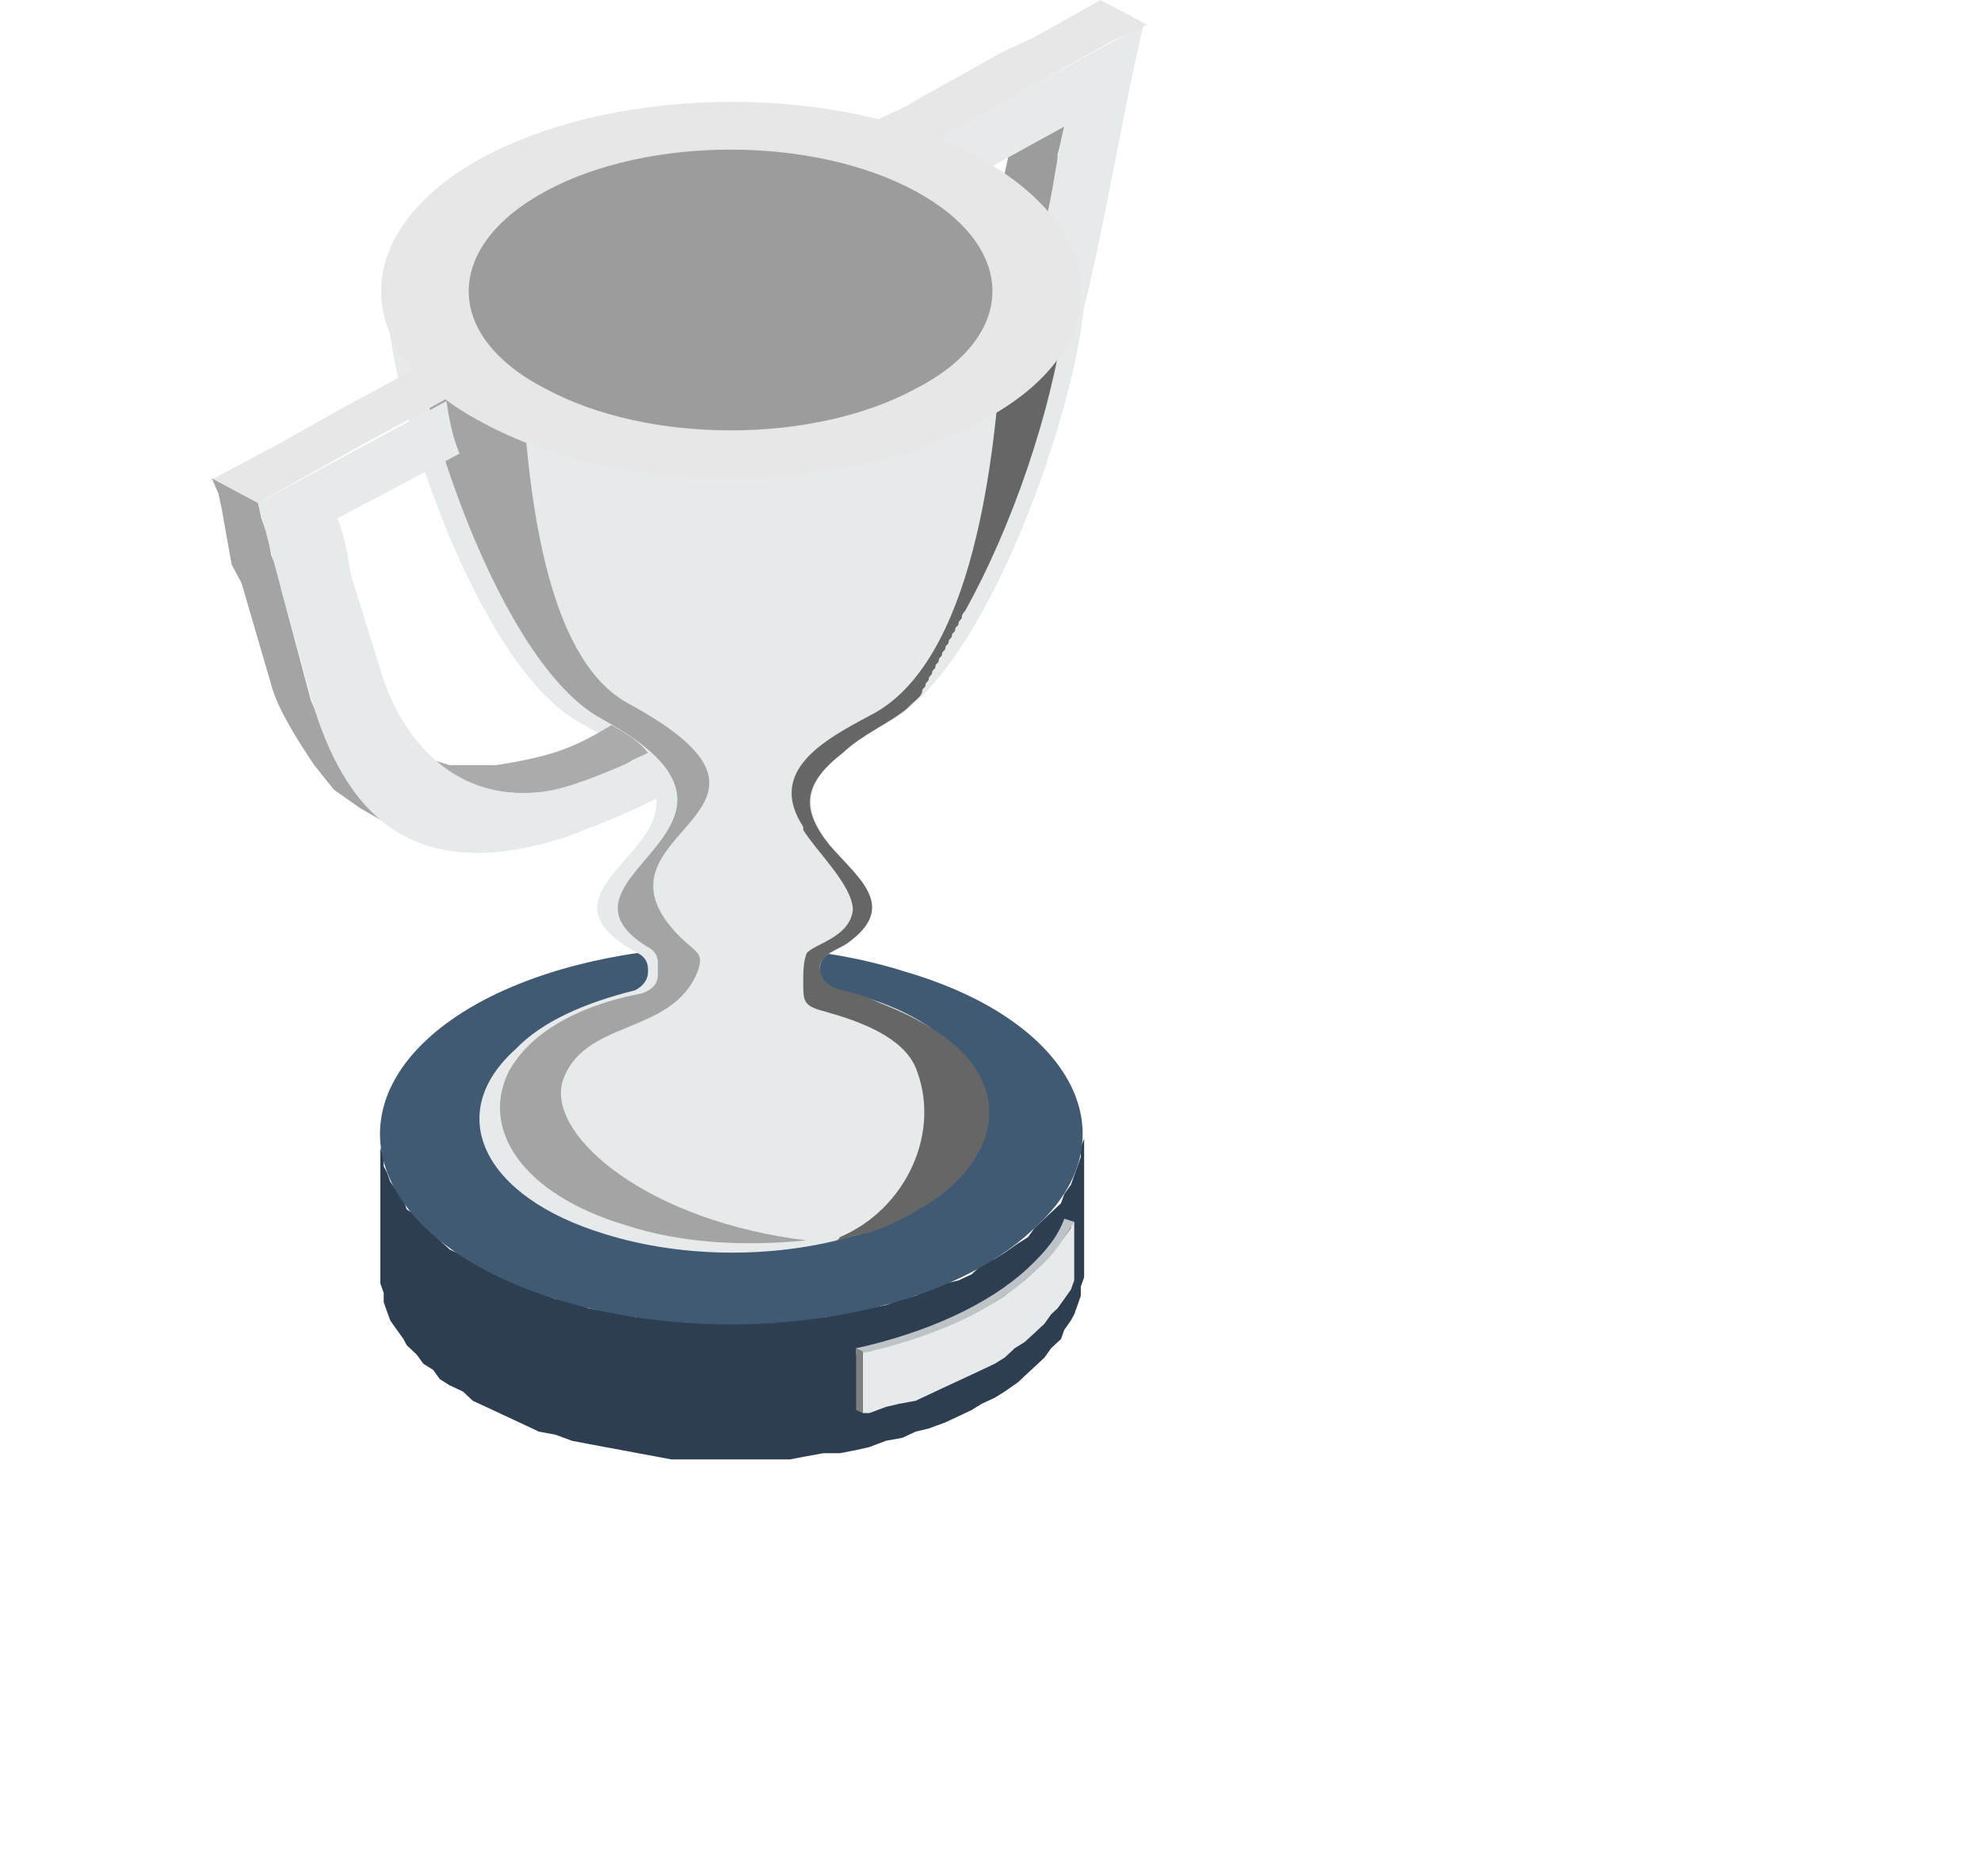 <svg width="19" height="18" viewBox="0 0 19 18" fill="none" xmlns="http://www.w3.org/2000/svg">
<path fill-rule="evenodd" clip-rule="evenodd" d="M10.208 1.214L9.764 0.977V1.125L9.732 1.243L9.701 1.362L9.669 1.51L9.637 1.658V1.687C9.796 1.806 9.954 1.924 10.049 2.042L10.081 1.894L10.113 1.746L10.144 1.598V1.48L10.176 1.362L10.208 1.214Z" fill="#9C9C9C"/>
<path fill-rule="evenodd" clip-rule="evenodd" d="M10.398 10.922V12.254L10.366 12.342V12.431L10.335 12.52L10.303 12.609L10.271 12.668L10.208 12.757L10.176 12.846L10.081 12.934L10.018 13.023L9.923 13.112L9.859 13.171L9.764 13.26L9.637 13.349L9.542 13.408L9.415 13.467L9.32 13.526L9.194 13.586L9.067 13.645L8.908 13.704L8.782 13.734L8.655 13.793L8.496 13.822L8.338 13.882L8.211 13.911L8.053 13.941H7.894L7.736 13.97L7.577 14H7.419H7.261H7.102H6.912H6.754H6.595H6.437L6.278 13.97L6.12 13.941L5.961 13.911L5.803 13.882L5.644 13.852L5.486 13.822L5.327 13.763L5.169 13.734L5.042 13.674L4.915 13.615L4.789 13.556L4.662 13.497L4.535 13.438L4.44 13.349L4.313 13.29L4.218 13.23L4.155 13.142L4.06 13.082L3.996 12.994L3.901 12.905L3.87 12.846L3.806 12.757L3.743 12.668L3.711 12.579L3.68 12.491V12.402L3.648 12.313V12.224V10.922V11.011L3.68 11.099V11.188L3.711 11.247L3.743 11.336L3.806 11.425L3.87 11.514L3.901 11.602L3.996 11.662L4.06 11.751L4.155 11.839L4.218 11.899L4.313 11.987L4.44 12.046L4.535 12.106L4.662 12.165L4.789 12.224L4.915 12.283L5.042 12.342L5.169 12.402L5.327 12.461L5.486 12.491L5.644 12.55L5.803 12.579L5.961 12.609L6.12 12.639H6.278L6.437 12.668H6.595L6.754 12.698H6.912H7.102H7.261L7.419 12.668H7.577L7.736 12.639H7.894L8.053 12.609L8.211 12.579L8.338 12.55L8.496 12.52L8.655 12.461L8.782 12.431L8.908 12.372L9.067 12.313L9.194 12.283L9.32 12.224L9.415 12.135L9.542 12.076L9.637 12.017L9.764 11.928L9.859 11.869L9.923 11.78L10.018 11.691L10.081 11.632L10.176 11.543L10.208 11.454L10.271 11.366L10.303 11.277L10.335 11.188L10.366 11.099V11.011L10.398 10.922Z" fill="#2C3E50"/>
<path fill-rule="evenodd" clip-rule="evenodd" d="M5.327 12.461C3.711 11.958 3.173 10.833 4.092 9.975C5.011 9.116 7.102 8.82 8.687 9.323C10.303 9.797 10.873 10.922 9.923 11.78C9.004 12.668 6.944 12.964 5.327 12.461Z" fill="#415A73"/>
<path fill-rule="evenodd" clip-rule="evenodd" d="M7.039 1.036C6.183 1.036 5.327 1.214 4.662 1.569C4.155 1.835 3.648 2.309 3.711 2.901C3.743 3.848 4.567 6.364 5.549 6.926C7.546 7.992 4.757 8.406 6.12 9.146C6.183 9.175 6.215 9.235 6.215 9.294V9.323C6.215 9.412 6.151 9.471 6.088 9.501C5.613 9.619 5.201 9.797 4.947 10.063C4.25 10.685 4.63 11.484 5.803 11.839C6.563 12.076 7.482 12.076 8.243 11.839C9.415 11.484 9.827 10.655 9.13 10.034C8.908 9.797 8.496 9.59 8.021 9.501C7.926 9.471 7.863 9.412 7.863 9.323V9.294C7.863 9.235 7.894 9.175 7.958 9.146C9.32 8.406 6.532 7.992 8.528 6.926C9.511 6.364 10.335 3.848 10.398 2.901C10.43 2.309 9.923 1.835 9.415 1.569C8.75 1.214 7.894 1.036 7.039 1.036Z" fill="#E6EAEB"/>
<path fill-rule="evenodd" clip-rule="evenodd" d="M7.958 11.928C8.053 11.899 8.148 11.869 8.243 11.839C8.401 11.839 8.782 11.632 8.908 11.543C9.32 11.277 9.637 10.833 9.415 10.359C9.257 10.004 8.813 9.767 8.433 9.619C8.306 9.56 8.211 9.531 8.084 9.501C7.958 9.471 7.863 9.412 7.863 9.264C7.894 9.146 8.021 9.116 8.116 9.057C8.623 8.702 8.243 8.435 7.958 8.11C7.673 7.755 7.704 7.518 8.084 7.222C8.275 7.044 8.496 6.956 8.687 6.808C8.718 6.778 8.718 6.778 8.75 6.748L8.782 6.719L8.813 6.689C8.813 6.689 8.845 6.66 8.845 6.63C8.845 6.6 8.877 6.6 8.877 6.571C8.877 6.541 8.908 6.541 8.908 6.512C8.908 6.482 8.94 6.482 8.94 6.452C8.94 6.423 8.972 6.423 8.972 6.393C8.972 6.364 9.004 6.364 9.004 6.334C9.004 6.304 9.035 6.304 9.035 6.275C9.035 6.245 9.067 6.245 9.067 6.216C9.067 6.186 9.099 6.186 9.099 6.156C9.099 6.127 9.13 6.127 9.13 6.097C9.13 6.068 9.162 6.068 9.162 6.038C9.162 6.008 9.194 6.008 9.194 5.979C9.194 5.949 9.225 5.949 9.225 5.92C9.225 5.89 9.257 5.86 9.257 5.86C9.701 5.061 10.081 3.966 10.208 3.049C10.271 2.605 10.144 2.249 9.796 1.924C9.796 1.776 9.511 1.598 9.289 1.48L9.225 1.45C9.257 1.45 9.099 1.391 9.067 1.391L8.972 1.361C8.275 1.184 7.451 1.095 6.754 1.154C6.658 1.154 6.754 1.154 6.785 1.184C7.673 1.243 8.972 1.569 9.479 2.368C9.701 2.693 9.637 2.989 9.606 3.374C9.542 4.321 9.352 6.364 8.338 6.867C7.894 7.104 7.356 7.4 7.704 7.932V7.962C7.831 8.169 8.18 8.495 8.18 8.731C8.148 8.998 7.799 9.057 7.736 9.146C7.704 9.235 7.704 9.323 7.704 9.412C7.704 9.619 7.704 9.649 7.926 9.708C8.243 9.797 8.655 9.945 8.782 10.241C9.035 10.863 8.687 11.602 8.053 11.869C8.053 11.899 7.958 11.928 7.958 11.928Z" fill="#666666"/>
<path fill-rule="evenodd" clip-rule="evenodd" d="M2.475 4.824L2.032 4.588L2.095 4.736L2.127 4.884L2.158 5.061L2.19 5.239L2.222 5.416L2.317 5.594L2.602 6.571C2.665 6.808 2.856 7.104 3.014 7.34L3.109 7.459L3.204 7.577L3.331 7.666L3.458 7.755L3.87 7.992L3.743 7.903L3.616 7.814L3.521 7.696L3.426 7.577L3.331 7.459L3.268 7.311L3.173 7.163L3.109 7.015L3.046 6.867L2.982 6.719L2.697 5.653L2.665 5.476L2.602 5.328L2.57 5.15L2.507 4.972L2.475 4.824Z" fill="#A4A4A4"/>
<path fill-rule="evenodd" clip-rule="evenodd" d="M10.366 11.336V11.928V12.017V12.106L10.335 12.194L10.303 12.283L10.271 12.372L10.208 12.461L10.144 12.55L10.081 12.609L10.018 12.698L9.923 12.787L9.827 12.875L9.732 12.934L9.637 13.023L9.542 13.082L9.415 13.142L9.289 13.201L9.162 13.26L9.035 13.319L8.908 13.379L8.782 13.438L8.623 13.467L8.496 13.497L8.338 13.556L8.18 13.586L8.053 13.615L7.894 13.645H7.736L7.577 13.674H7.419L7.261 13.704H7.102H6.912L6.754 13.674H6.595H6.437L6.278 13.645L6.12 13.615H5.961L5.803 13.586L5.644 13.527L5.486 13.497L5.327 13.438L5.201 13.408L5.042 13.349L4.915 13.29L4.789 13.23L4.662 13.171L4.535 13.112L4.44 13.053L4.345 12.964L4.25 12.905L4.155 12.816L4.06 12.757L3.996 12.668L3.933 12.609L3.87 12.52L3.806 12.431L3.775 12.342L3.743 12.254L3.711 12.194L3.68 12.106L3.648 12.017V11.928V11.336V11.425L3.68 11.484L3.711 11.573L3.743 11.662L3.775 11.751L3.806 11.839L3.87 11.928L3.933 11.987L3.996 12.076L4.06 12.165L4.155 12.224L4.25 12.313L4.345 12.372L4.44 12.461L4.535 12.52L4.662 12.579L4.789 12.639L4.915 12.698L5.042 12.757L5.201 12.816L5.327 12.846L5.486 12.905L5.644 12.934L5.803 12.964L5.961 12.994L6.12 13.023L6.278 13.053L6.437 13.082H6.595H6.754H6.912L7.102 13.112L7.261 13.082H7.419H7.577L7.736 13.053L7.894 13.023H8.053L8.18 12.994L8.338 12.964L8.496 12.905L8.623 12.875L8.782 12.816L8.908 12.787L9.035 12.727L9.162 12.668L9.289 12.609L9.415 12.55L9.542 12.491L9.637 12.431L9.732 12.342L9.827 12.283L9.923 12.194L10.018 12.106L10.081 12.017L10.144 11.928L10.208 11.869L10.271 11.78L10.303 11.691L10.335 11.603L10.366 11.514V11.425V11.336Z" fill="#2C3E50"/>
<path fill-rule="evenodd" clip-rule="evenodd" d="M8.275 13.556V12.964H8.338L8.496 12.905L8.623 12.875L8.782 12.816L8.908 12.787L9.035 12.727L9.162 12.668L9.289 12.609L9.415 12.55L9.542 12.491L9.637 12.431L9.732 12.342L9.827 12.283L9.923 12.194L10.018 12.106L10.081 12.017L10.144 11.928L10.208 11.869L10.271 11.78V11.721H10.303V12.283L10.271 12.372L10.208 12.461L10.144 12.55L10.081 12.609L10.018 12.698L9.923 12.787L9.827 12.875L9.732 12.934L9.637 13.023L9.542 13.082L9.415 13.142L9.289 13.201L9.162 13.26L9.035 13.319L8.908 13.379L8.782 13.438L8.623 13.467L8.496 13.497L8.338 13.556H8.275Z" fill="#E6EAEB"/>
<path fill-rule="evenodd" clip-rule="evenodd" d="M10.303 11.721C10.208 11.869 10.113 12.046 9.923 12.194C9.542 12.579 8.908 12.846 8.211 12.994V12.934C8.877 12.787 9.479 12.52 9.859 12.165C10.018 12.017 10.144 11.869 10.208 11.691L10.303 11.721Z" fill="#BDC3C7"/>
<path fill-rule="evenodd" clip-rule="evenodd" d="M8.211 12.934L8.275 12.964V13.556L8.211 13.526V12.934Z" fill="#808080"/>
<path fill-rule="evenodd" clip-rule="evenodd" d="M5.866 6.956C5.518 7.163 5.327 7.252 4.757 7.34H4.662H4.567H4.44H4.313L4.218 7.311L4.123 7.281L3.996 7.222C4.503 7.666 5.264 7.784 6.088 7.281L6.215 7.222C6.151 7.133 6.025 7.044 5.866 6.956Z" fill="#ABABAB"/>
<path fill-rule="evenodd" clip-rule="evenodd" d="M10.208 3.67C10.556 2.486 10.715 1.302 10.968 0.237L8.972 1.332C9.13 1.391 9.257 1.45 9.384 1.539C9.415 1.569 9.447 1.569 9.479 1.598H9.511L10.208 1.214C10.144 1.45 10.113 1.746 10.049 2.042C10.239 2.249 10.335 2.457 10.366 2.693C10.366 2.753 10.366 2.812 10.366 2.871C10.335 3.078 10.303 3.345 10.208 3.67Z" fill="#E6EAEB"/>
<path fill-rule="evenodd" clip-rule="evenodd" d="M7.229 1.095C6.373 1.095 5.549 1.273 4.884 1.628C4.377 1.894 3.87 2.368 3.933 2.93C3.997 3.877 4.789 6.364 5.771 6.896C7.673 7.932 5.106 8.406 6.215 9.087C6.278 9.116 6.31 9.175 6.31 9.235V9.353C6.31 9.442 6.247 9.501 6.151 9.531C5.835 9.59 5.169 9.767 4.884 10.271C4.599 10.833 5.011 11.455 5.993 11.751C6.532 11.928 7.134 11.958 7.736 11.899C6.247 11.721 5.264 10.922 5.391 10.389C5.581 9.767 6.437 9.945 6.69 9.323C6.754 9.146 6.69 9.146 6.532 8.998C5.486 7.962 7.989 7.814 6.025 6.748C5.042 6.216 5.011 3.877 4.979 2.93C4.947 2.338 5.423 1.894 5.93 1.598C6.437 1.362 7.07 1.184 7.736 1.125C7.577 1.125 7.387 1.095 7.229 1.095Z" fill="#A4A4A4"/>
<path fill-rule="evenodd" clip-rule="evenodd" d="M9.384 1.51C8.085 0.799 5.961 0.799 4.63 1.51C3.331 2.22 3.331 3.374 4.63 4.055C5.93 4.765 8.053 4.765 9.384 4.055C10.715 3.374 10.683 2.22 9.384 1.51Z" fill="#E7E7E7"/>
<path fill-rule="evenodd" clip-rule="evenodd" d="M8.782 1.835C7.799 1.302 6.215 1.302 5.232 1.835C4.25 2.368 4.25 3.226 5.232 3.729C6.215 4.262 7.799 4.262 8.782 3.729C9.764 3.226 9.764 2.368 8.782 1.835Z" fill="#9C9C9C"/>
<path fill-rule="evenodd" clip-rule="evenodd" d="M11 0.237L10.556 0L10.239 0.178L9.923 0.355L9.606 0.503L9.289 0.681L8.972 0.858C8.433 1.154 9.194 0.74 8.655 1.036L8.338 1.184V1.214C8.528 1.243 8.75 1.302 8.94 1.362C9.415 1.095 8.623 1.539 9.099 1.273L9.415 1.095L9.732 0.918L10.049 0.74L10.366 0.562L10.683 0.385L11 0.237ZM4.06 3.493L3.901 3.581L3.299 3.907L2.982 4.085L2.665 4.262L2 4.617L2.032 4.588L2.475 4.825L2.792 4.647L3.109 4.469L3.426 4.292L4.028 3.966L4.345 3.789C4.218 3.729 4.123 3.611 4.06 3.493Z" fill="#E7E7E7"/>
<path fill-rule="evenodd" clip-rule="evenodd" d="M2.475 4.825L2.697 5.653L2.982 6.689C3.299 7.784 3.933 8.524 5.454 8.021C5.835 7.873 5.993 7.814 6.405 7.607C6.437 7.577 6.437 7.518 6.437 7.459C6.405 7.4 6.342 7.311 6.246 7.222C5.518 7.548 5.296 7.607 5.011 7.607C4.313 7.607 3.838 7.074 3.648 6.423L3.363 5.505C3.331 5.298 3.299 5.121 3.236 4.973L4.187 4.469L4.408 4.351C4.345 4.203 4.313 4.055 4.282 3.848L2.475 4.825Z" fill="#E6EAEB"/>
</svg>
